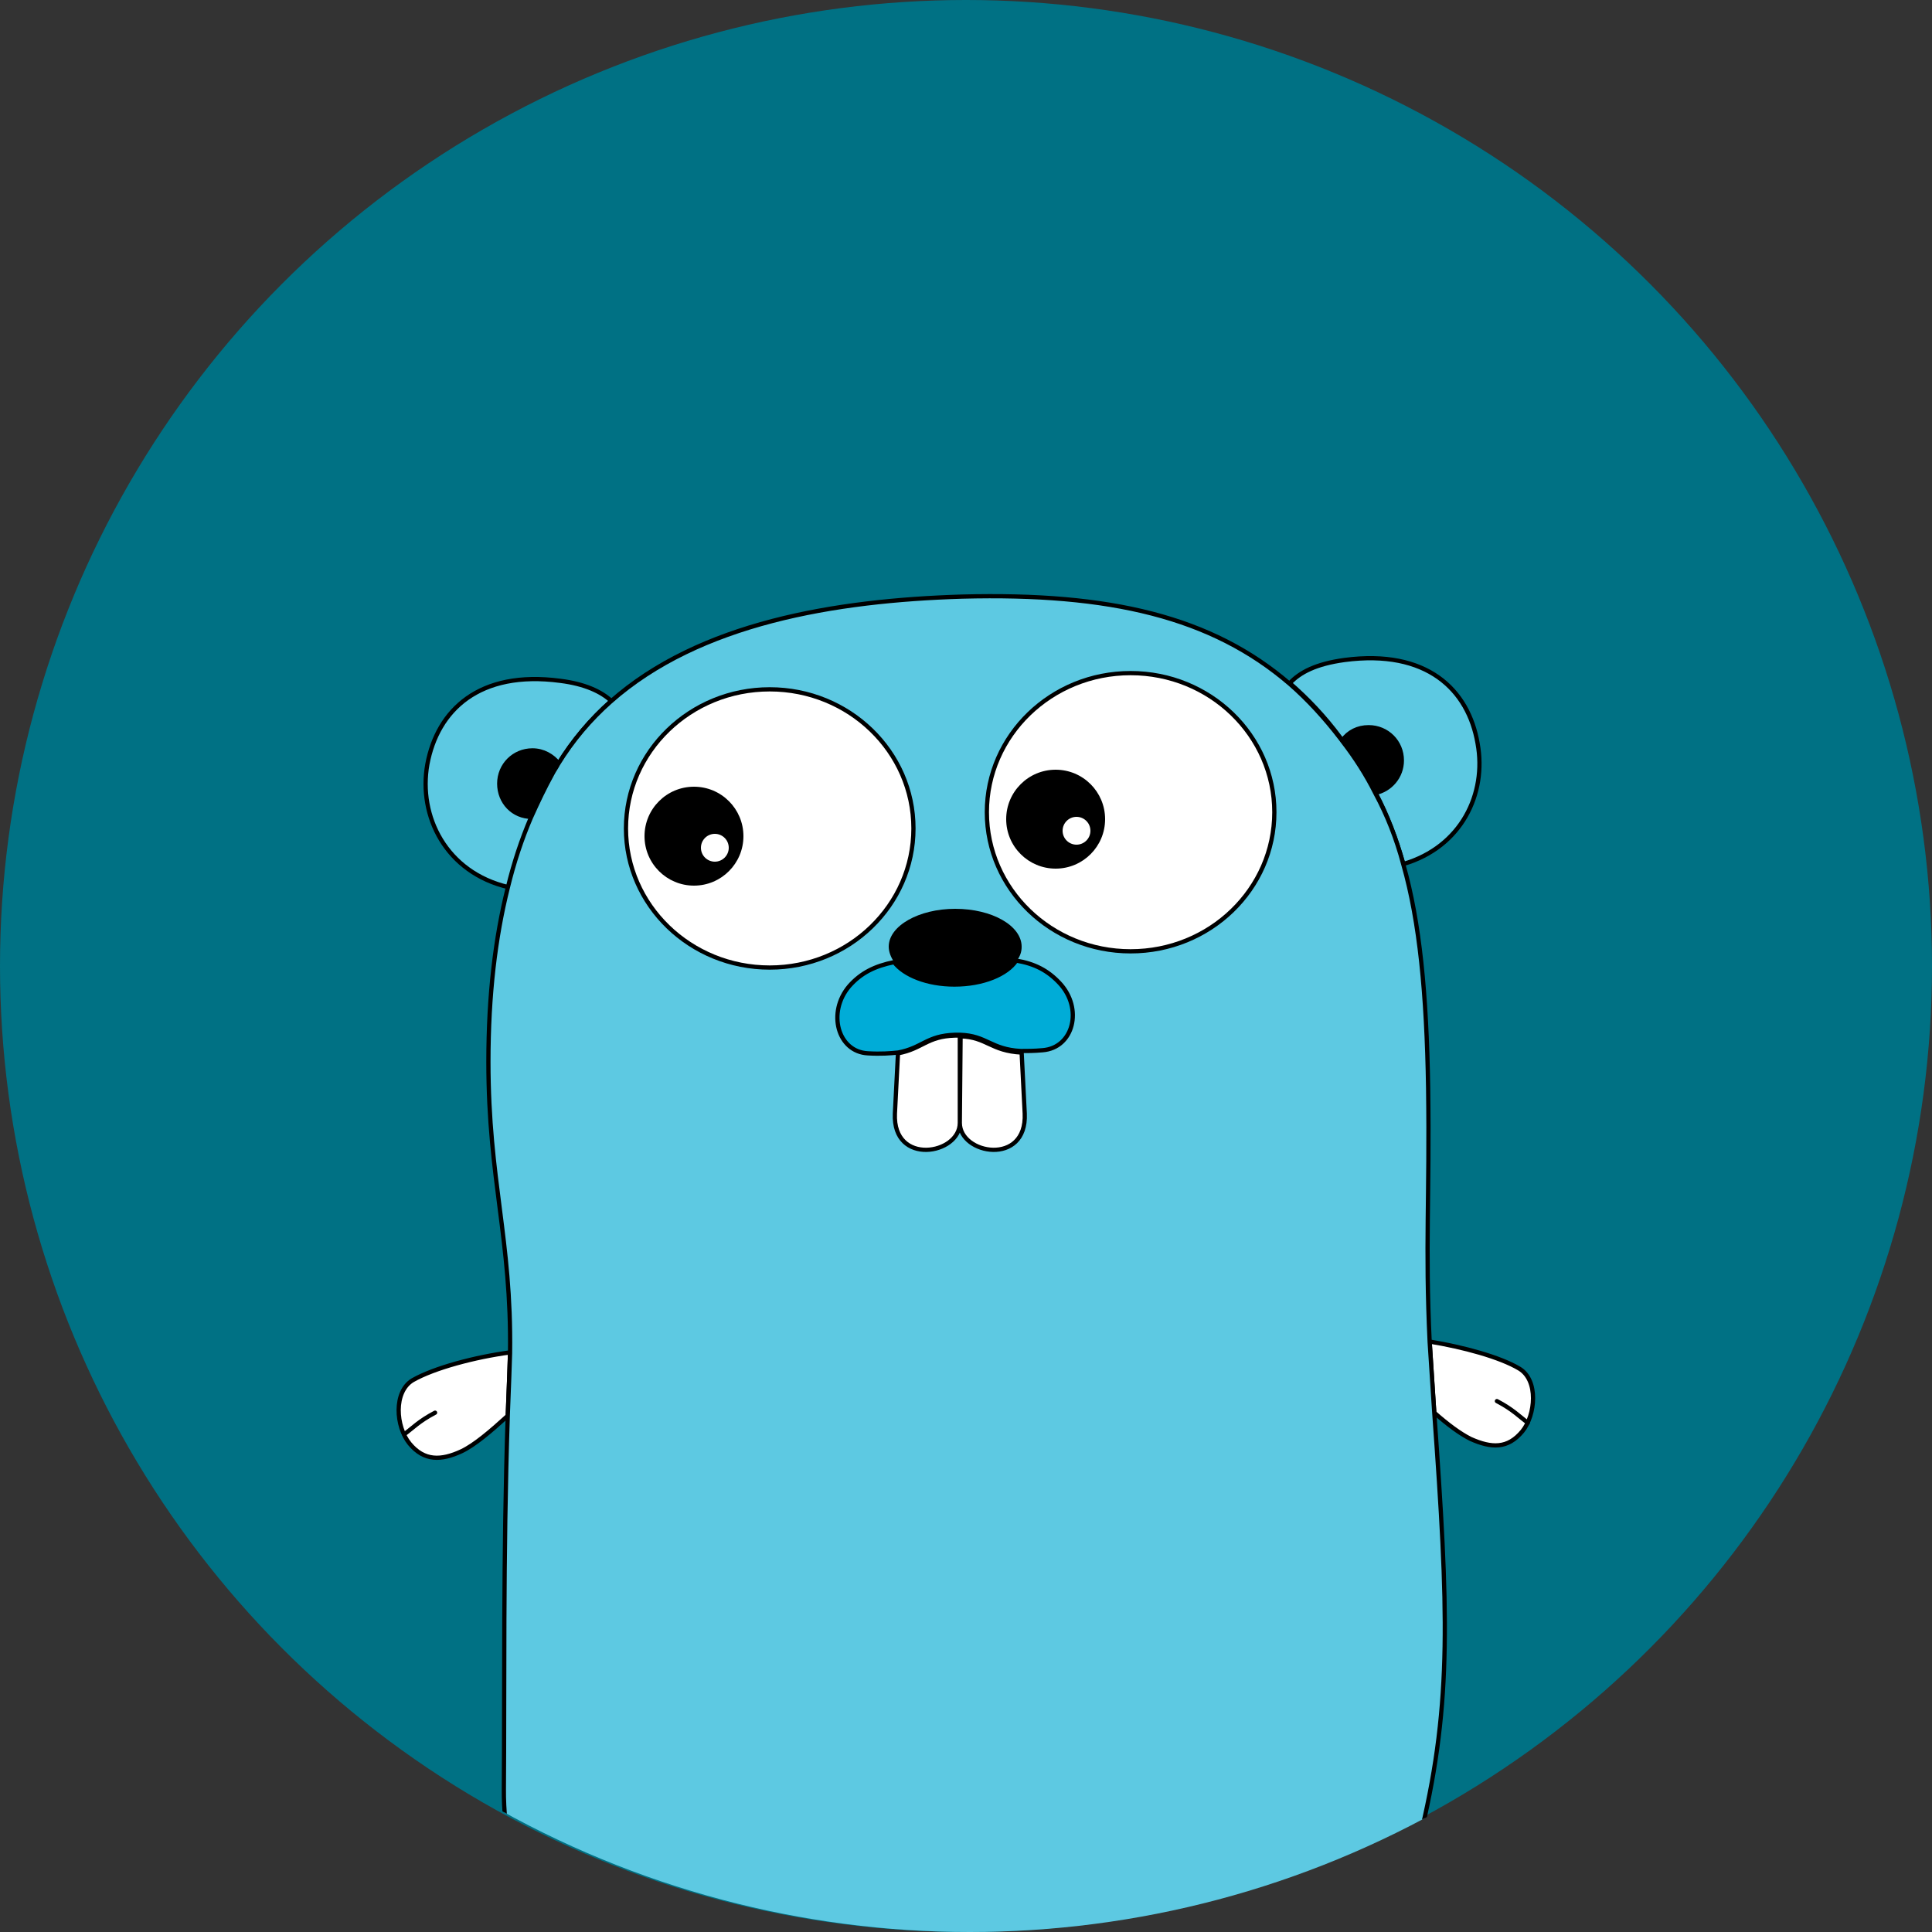 <svg version="1.1" id="Calque_1" xmlns="http://www.w3.org/2000/svg" xmlns:xlink="http://www.w3.org/1999/xlink" x="0" y="0" viewBox="0 0 250 250" style="enable-background:new 0 0 250 250" xml:space="preserve"><rect x="0" y="0" width="250" height="250" fill="#333333" stroke="none"/><style>.st2{fill:#fff}.st2,.st3,.st4{stroke:#000;stroke-width:.548;stroke-linejoin:round;stroke-miterlimit:10}.st3{fill:none;stroke-linecap:round}.st4{fill:#5dc9e2}.st5{fill:#fff}</style><circle cx="125" cy="125" r="125" style="fill:#007184"/><defs><circle id="SVGID_1_" cx="125.5" cy="125" r="125"/></defs><clipPath id="SVGID_2_"><use xlink:href="#SVGID_1_" style="overflow:visible"/></clipPath><g style="clip-path:url(#SVGID_2_)"><path class="st2" d="M66 175c-4.5.6-9.8 2-12.6 3.6-2.5 1.5-2.2 6-.4 8.2 1.9 2.3 4.1 2.2 6.7 1 1.7-.8 3.8-2.6 6-4.6l.2-5.2.1-3zM196.6 177.1c-2.5-1.5-7.3-2.8-11.6-3.5l.5 7.7.1 1.5c1.7 1.5 3.3 2.7 4.7 3.4 2.7 1.2 4.8 1.3 6.7-1 1.7-2.1 2.1-6.6-.4-8.1zM79.3 274.7c3.7-3.4 6.6-6.2 13-7.2-4.9-2-9.2-4.5-12.8-7.4-4.5 1.7-8.1 4.2-10.1 7.9-3.4 6 5.3 10.9 9.9 6.7M170.8 273.1c3.7 4.9 13.1.4 10.3-5.8-1.8-4.1-5.2-7.5-9.4-9.6-2.8 2.6-6.1 5-10 7.1 4.4 2 6.5 4.9 9.1 8.3"/><path class="st3" d="M52.3 185.6c1.1-.8 1.9-1.7 4-2.8M197.7 184.1c-1.1-.8-1.9-1.7-4-2.8M71.3 274.7c.3-1.7 1.2-4.5 4-7M178.3 274.2c0-1.7-.4-5.2-3-7.5"/><path class="st4" d="M64.6 101.4c0-2.4 1.9-4.3 4.3-4.3 1.4 0 2.6.7 3.4 1.7 1.9-3.1 4.2-5.8 6.8-8.1-1.3-1.2-3.4-2.2-6.6-2.6-10.5-1.4-15.9 3.8-17.2 10.8-1.2 6.7 2.4 14 10.5 15.9.8-3.3 1.9-6.3 3-9.1-2.4 0-4.2-1.9-4.2-4.3z"/><path d="M68.8 97.1c-2.4 0-4.3 1.9-4.3 4.3 0 2.3 1.9 4.2 4.2 4.3.8-2 1.8-3.9 2.8-5.7.2-.4.5-.8.7-1.2-.7-1-2-1.7-3.4-1.7z"/><path class="st4" d="M191.2 96.2c-1.2-7-6.6-12.2-17.2-10.8-3.7.5-5.8 1.6-7.1 3 2.3 2 4.5 4.3 6.5 7l.3.4c.8-1.1 2-1.7 3.4-1.7 2.4 0 4.3 1.9 4.3 4.3 0 2.1-1.5 3.8-3.4 4.2 1.5 2.8 2.6 5.8 3.6 9.2 7.5-2.2 10.8-9.1 9.6-15.6z"/><path d="M181.6 98.4c0-2.4-1.9-4.3-4.3-4.3-1.4 0-2.7.7-3.4 1.7 1.6 2.2 3.1 4.4 4.3 6.8 1.9-.4 3.4-2.2 3.4-4.2z"/><path class="st4" d="M122.8 273.1c17.1 0 29.7-3.3 39-8.3 3.9-2.1 7.2-4.5 10-7.1 6.9-6.5 10.6-14.1 12.2-21 3.9-16.5 3.4-28.6 1.6-53.8l-.1-1.5-.5-7.7c-.6-12.7 0-18.5-.2-32.9-.2-12.3-1.1-21.5-3.2-28.9-.9-3.4-2.1-6.4-3.6-9.2-1.2-2.4-2.6-4.6-4.3-6.8l-.3-.4c-2-2.6-4.2-5-6.5-7-10.1-8.7-23.3-11.8-42.4-11.3-16.4.5-34 3.4-45.5 13.6-2.6 2.3-4.9 5-6.8 8.1-.2.4-.5.8-.7 1.2-1 1.8-1.9 3.7-2.8 5.7-1.2 2.8-2.2 5.8-3 9.1-1.6 6.4-2.5 13.8-2.5 22.5 0 15.3 3 22.9 2.8 37.7l-.1 3-.2 5.2c-.6 18-.4 36-.5 48.2-.1 11.3 5 21.3 14.2 28.7 3.7 2.9 7.9 5.4 12.8 7.4 8.6 3.5 18.9 5.5 30.6 5.5"/><ellipse class="st2" cx="99.6" cy="107.2" rx="18.6" ry="18"/><circle cx="89.8" cy="108.2" r="6.4"/><circle class="st5" cx="92.5" cy="109.7" r="1.8"/><ellipse class="st2" cx="146.3" cy="105.1" rx="18.6" ry="18"/><circle cx="136.6" cy="106" r="6.4"/><circle class="st5" cx="139.3" cy="107.5" r="1.8"/><path class="st2" d="M123.6 134c-3.7.1-4.2 1.7-7.4 2.3l-.4 7.8c-.3 6.8 8.4 5.3 8.4 1.2V134h-.6zM124.2 145.3c0 4.1 8.7 5.6 8.4-1.2l-.4-7.9c-4-.2-4.5-2-7.9-2.1l-.1 11.2z"/><path d="M137.1 127.2c-1.5-1.6-3.2-2.5-5.6-2.9-1.2 1.8-4.3 3.1-8 3.1-3.5 0-6.5-1.2-7.8-2.9-2.5.5-4.3 1.4-5.8 3.1-2.9 3.4-1.5 8.5 2.4 8.7 1.7.1 2.9 0 3.9-.1 3.2-.6 3.7-2.2 7.4-2.3h.6c3.5.1 4 1.9 7.9 2.1.8 0 1.7 0 2.8-.1 4-.3 5.3-5.4 2.2-8.7z" style="fill:#00acd7;stroke:#000;stroke-width:.548;stroke-linejoin:round;stroke-miterlimit:10"/><path d="M123.6 127.4c3.6 0 6.7-1.3 8-3.1.4-.6.6-1.1.6-1.8 0-2.7-3.8-4.9-8.6-4.9-4.7 0-8.6 2.2-8.6 4.9 0 .7.3 1.4.7 2 1.4 1.7 4.4 2.9 7.9 2.9z"/></g></svg>